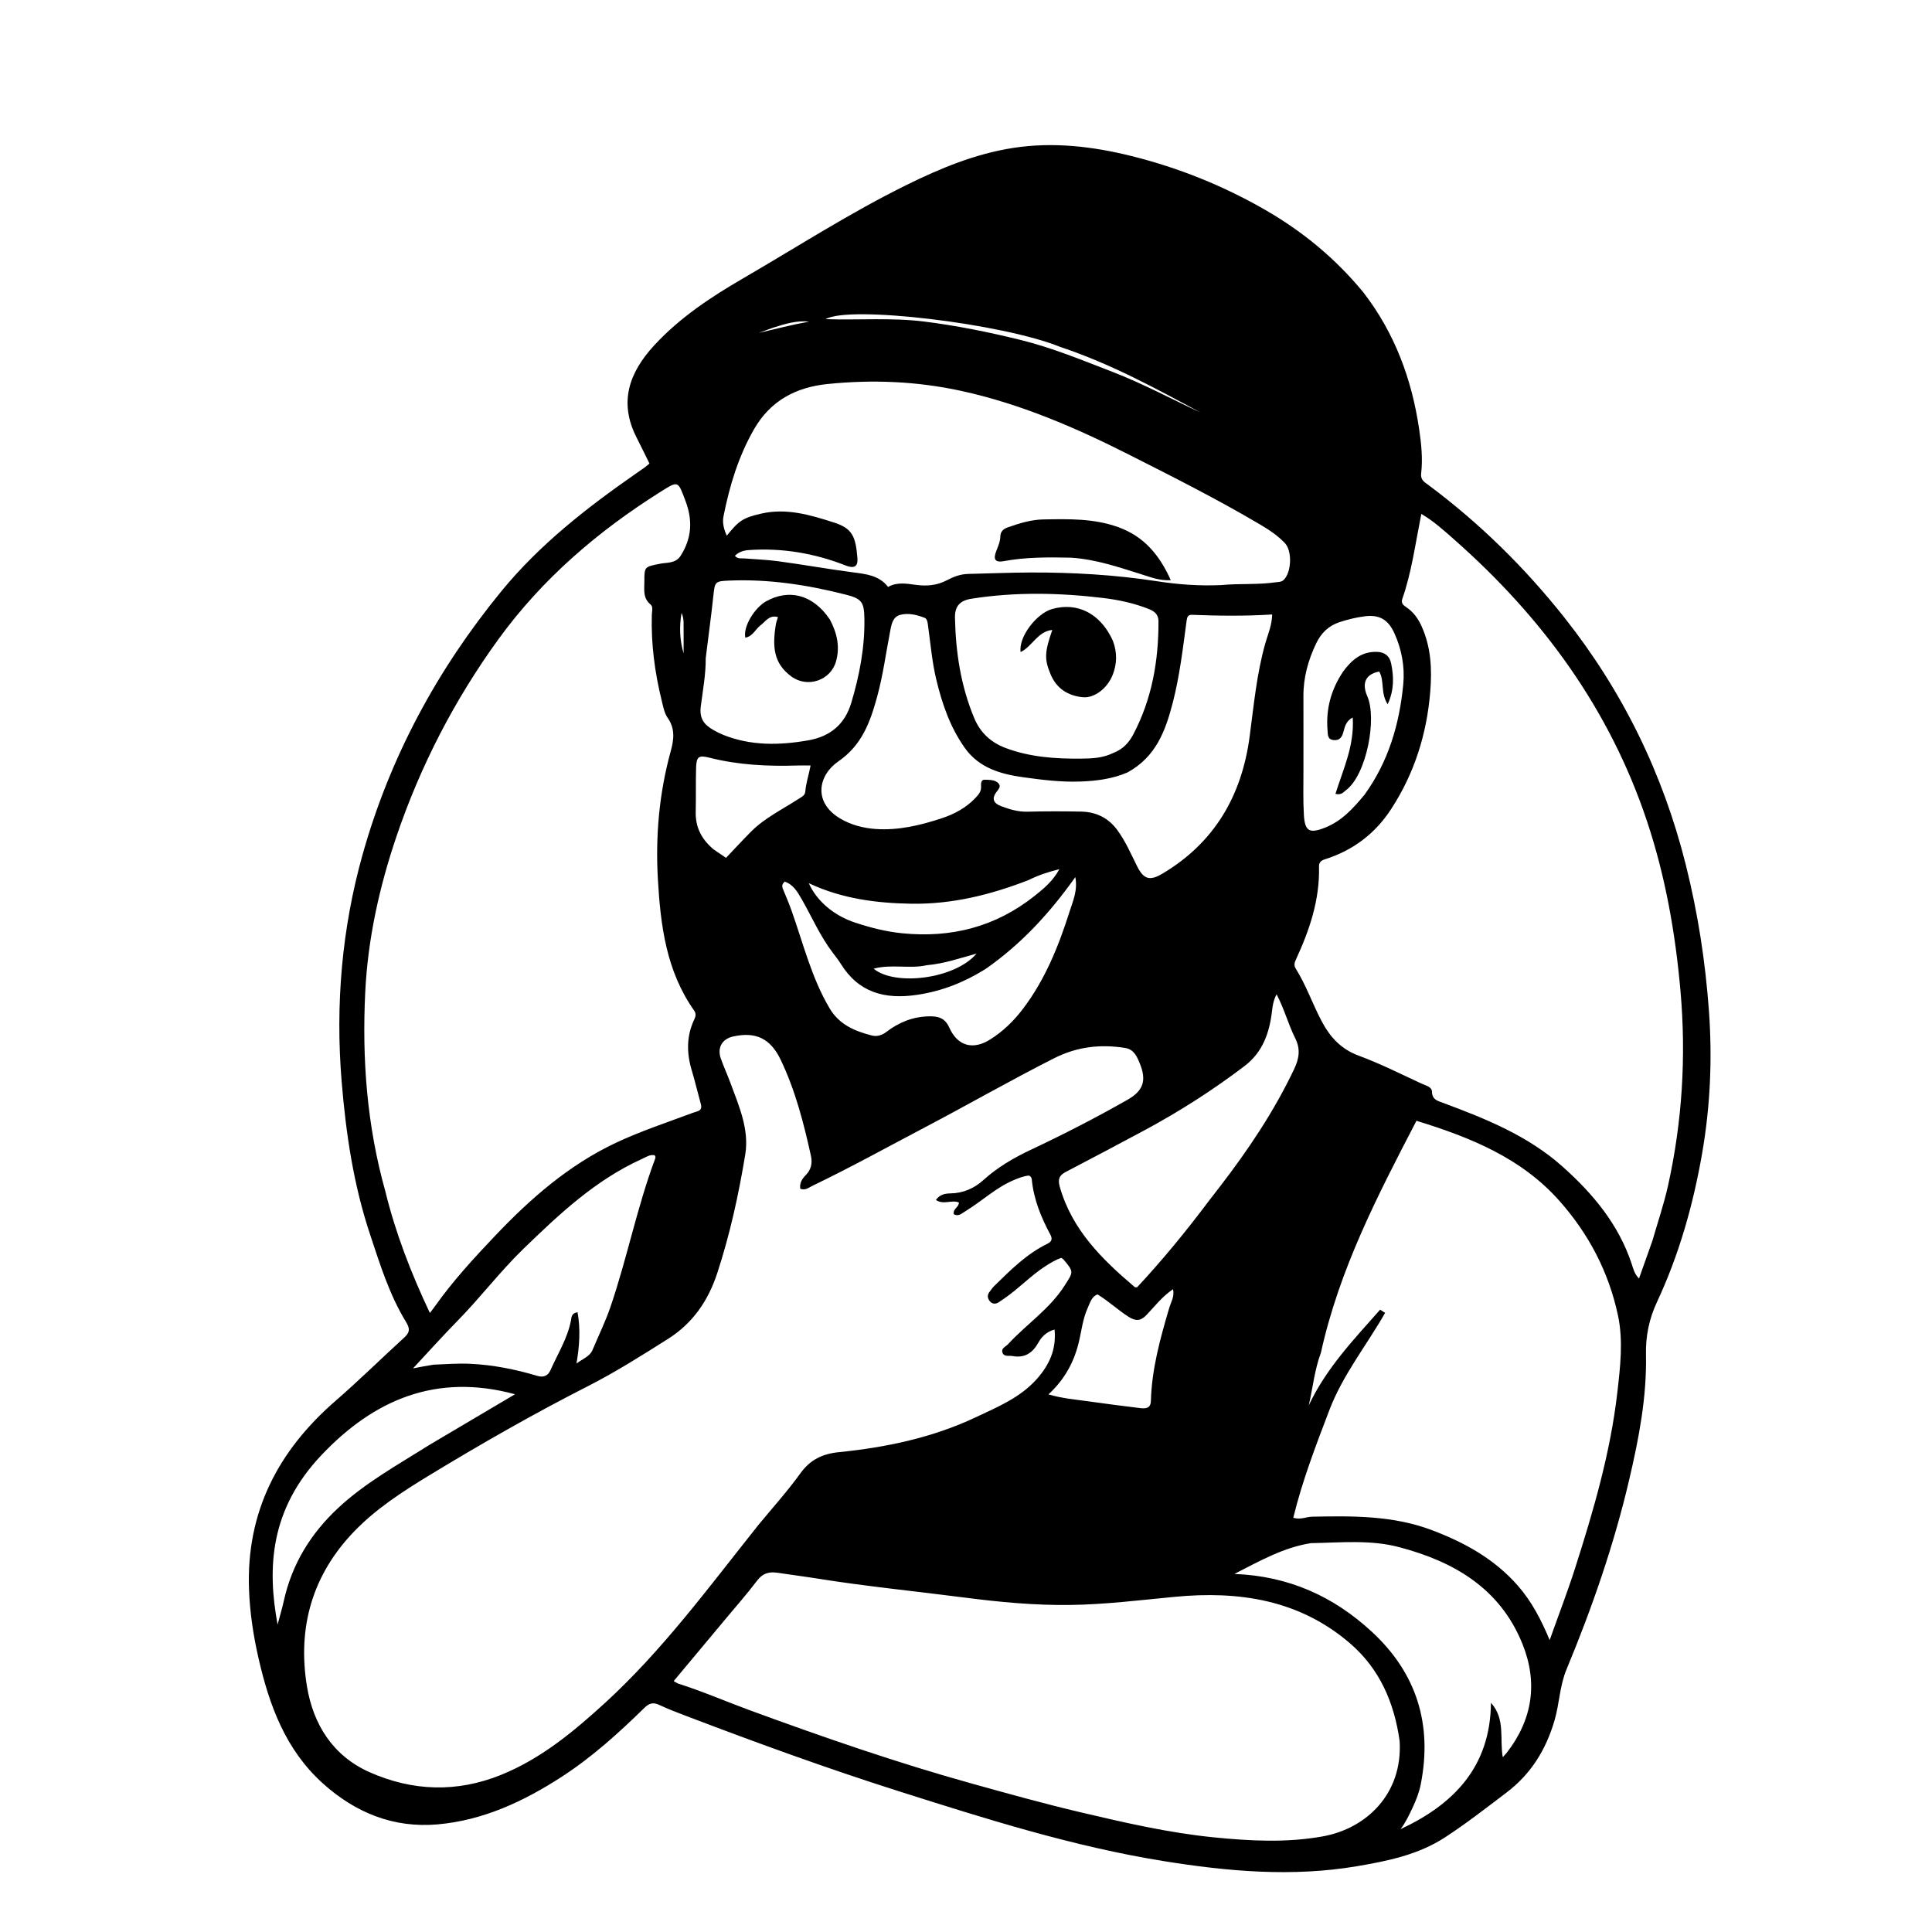<?xml version="1.0" encoding="UTF-8"?>
<svg data-bbox="127.765 74.509 750.526 886.752" viewBox="0 0 992 992" xmlns="http://www.w3.org/2000/svg" data-type="shape">
    <g>
        <path d="M699.977 150.066c16.216 20.955 24.908 44.676 28.695 70.248 1.11 7.501 1.916 15.223 1.025 22.864-.386 3.312 1.79 4.405 3.726 5.847 26.345 19.62 49.574 42.47 69.928 68.193 29.87 37.75 50.512 80.031 62.23 126.797 6.204 24.762 10.067 49.754 11.899 75.203 1.768 24.582.666 48.987-3.535 73.136-4.57 26.27-11.806 51.892-23.157 76.175-4.01 8.58-5.851 17.403-5.65 27.023.457 21.74-3.64 42.969-8.576 64.063-7.831 33.479-19.04 65.843-32.217 97.527-3.526 8.478-3.624 17.514-6.14 26.147-4.401 15.112-12.108 27.584-24.698 37.132-10.353 7.852-20.606 15.845-31.49 22.948-13.719 8.953-29.409 12.167-45.218 14.845-33.28 5.636-66.371 2.684-99.349-2.62-46.48-7.475-91.22-21.678-135.934-35.867-36.656-11.632-72.785-24.793-108.72-38.48-4.819-1.836-9.664-3.652-14.318-5.855-3.098-1.467-5.193-.845-7.53 1.442-13.228 12.946-26.923 25.352-42.52 35.462-19.516 12.65-40.344 22.383-63.731 24.443-22.56 1.987-42.166-5.926-58.93-21.04-19.124-17.239-27.48-39.993-33.018-64.211-2.675-11.696-4.467-23.533-4.898-35.51-1.428-39.654 14.948-71.113 44.431-96.699 12.073-10.476 23.47-21.728 35.283-32.509 2.813-2.568 3.077-4.465.943-7.95-8.585-14.026-13.409-29.672-18.557-45.167-8.45-25.431-12.33-51.608-14.525-78.264-3.26-39.61.092-78.65 10.76-116.659 14.022-49.955 38.28-94.919 71.245-135.163 19.66-24.002 43.756-42.768 68.97-60.335 1.503-1.047 3.026-2.066 4.51-3.14.8-.579 1.538-1.245 2.561-2.083-2.223-4.496-4.372-8.957-6.62-13.367-9.237-18.111-3.839-33.316 9.028-47.286 13.157-14.286 29.084-24.796 45.699-34.452 27.784-16.146 54.825-33.59 83.698-47.836 17.541-8.656 35.529-16.123 54.975-19.124 20.55-3.173 40.855-.783 60.873 4.215 24.034 6.001 46.826 15.154 68.332 27.508 19.27 11.07 36.156 24.946 50.52 42.4M389.439 782.961c7.191-8.747 14.835-17.17 21.428-26.346 5.111-7.113 11.317-10.13 19.9-10.993 24.26-2.441 48.026-7.43 70.24-17.913 11.243-5.306 22.916-10.087 31.487-19.805 6.291-7.133 9.957-15.049 8.98-25.25-4.053 1.137-6.594 3.627-8.245 6.606-3.013 5.439-7.046 8.159-13.387 7.008-1.882-.342-4.401.58-5.161-1.883-.665-2.154 1.727-2.927 2.915-4.216 9.442-10.247 21.376-18.027 29.04-30.082 4.516-7.106 4.898-6.866-.607-13.446-.204-.243-.537-.38-1.132-.786-2.791.961-5.476 2.564-8.124 4.277-5.621 3.635-10.469 8.228-15.63 12.435-2.7 2.2-5.535 4.26-8.46 6.15-1.47.95-3.25.929-4.502-.665-1.132-1.441-1.372-3.019-.195-4.588.799-1.065 1.544-2.199 2.488-3.124 8.331-8.165 16.574-16.469 27.24-21.682 2.36-1.153 2.768-2.558 1.586-4.762-4.751-8.86-8.523-18.055-9.51-28.192-.08-.822-.359-1.637-1.5-2.106-2.61.245-5.196 1.238-7.809 2.345-9.177 3.89-16.358 10.836-24.739 15.931-1.826 1.11-3.62 2.98-6.012 1.547-.553-2.845 2.733-3.564 2.605-6-3.638-1.568-7.784 1.4-11.782-1.3 1.999-2.863 4.76-3.32 7.525-3.367 6.503-.112 12.134-2.586 16.79-6.795 7.27-6.57 15.557-11.424 24.317-15.55 16.888-7.952 33.478-16.477 49.7-25.704 8.267-4.703 9.94-9.972 6.288-18.837-1.464-3.551-2.981-7.083-7.555-7.81-12.696-2.015-24.707-.596-36.384 5.31-22.303 11.279-43.97 23.724-66.084 35.345-19.31 10.148-38.398 20.724-58.065 30.181-1.801.867-3.61 2.515-6.194 1.45-.426-2.933.975-5.081 2.877-7.02 2.696-2.75 3.433-6.129 2.645-9.707-3.724-16.92-8.013-33.67-15.536-49.406-5.224-10.927-12.705-14.632-24.49-12.008-5.61 1.25-8.222 5.762-6.283 11.27 1.49 4.235 3.382 8.327 4.937 12.54 4.38 11.874 9.738 23.844 7.618 36.744-3.392 20.645-7.863 41.112-14.42 61.056-4.633 14.092-12.556 25.638-25.232 33.648-13.511 8.539-26.987 17.075-41.285 24.352-27.76 14.13-54.809 29.6-81.423 45.781-13.66 8.306-27.18 17.072-38.353 28.632-21.523 22.268-29.291 49.309-24.356 79.526 3.217 19.702 13.36 35.84 32.204 44.208 22.045 9.79 44.829 10.527 67.453 1.375 20.427-8.263 37.114-22.084 53.155-36.732 29.818-27.228 53.579-59.699 79.037-91.642M197.869 611.76c5.228 21.308 13.05 41.643 22.867 62.424 1.255-1.679 1.963-2.584 2.627-3.521 9.177-12.951 19.896-24.586 30.791-36.07 18.222-19.206 37.927-36.444 62.18-47.861 12.84-6.044 26.291-10.427 39.53-15.395 2.002-.751 4.994-.776 3.994-4.41-1.582-5.755-2.945-11.573-4.658-17.286-2.68-8.933-2.786-17.678 1.292-26.23.776-1.626 1.002-3-.143-4.623-14.259-20.216-17.195-43.606-18.557-67.353-1.275-22.234.662-44.187 6.599-65.735 1.594-5.784 2.375-11.494-1.544-17.058-1.742-2.473-2.335-5.85-3.089-8.906-3.562-14.439-5.495-29.076-5.074-43.985.051-1.806.77-4.219-.586-5.31-4.116-3.311-3.231-7.695-3.245-11.927-.026-7.686.228-7.458 7.912-9.031 3.623-.742 8.118-.066 10.682-4.075 5.71-8.928 6.324-18.066 2.568-28.06-3.938-10.483-3.547-10.676-12.766-4.881-32.315 20.312-60.911 44.823-83.394 75.844-22.52 31.07-39.998 64.937-52.32 101.26-8.787 25.906-14.696 52.658-16.012 80.026-1.644 34.203.824 68.178 10.346 102.163m650.575 25.307c2.703-9.425 5.901-18.74 8.019-28.295 7.293-32.904 9.344-66.212 6.406-99.787-2.602-29.749-7.74-58.99-17.232-87.42-19.254-57.675-53.854-104.783-99.058-144.617-5.192-4.575-10.37-9.307-16.778-13.085l-.538 2.728c-2.712 13.692-4.59 27.576-9.208 40.831-.832 2.388.536 3.343 2.103 4.405 3.56 2.41 5.959 5.745 7.718 9.617 4.897 10.777 5.443 21.998 4.495 33.668-1.778 21.873-8.167 42.063-20.157 60.431-8.222 12.595-19.613 21.157-33.947 25.672-2.178.686-3.07 1.733-3.018 3.833.427 16.923-4.829 32.435-11.804 47.517-.722 1.56-1.225 3.025-.174 4.708 5.313 8.506 8.594 18.02 13.231 26.862 4.29 8.179 9.922 14.508 19.128 17.903 11.067 4.08 21.664 9.448 32.398 14.403 2.021.934 5.17 1.58 5.228 4.1.096 4.166 2.938 4.698 5.713 5.734 21.895 8.175 43.487 16.8 61.327 32.715 15.66 13.97 28.72 29.604 35.474 49.867.795 2.383 1.32 5.109 3.787 7.612 2.324-6.589 4.454-12.63 6.887-19.402m-129.798 256.8c-2.783-19.583-10.164-36.898-25.444-50.058-26.096-22.477-57.136-27.04-89.996-23.907-17.9 1.707-35.745 3.943-53.75 4.176-18.183.234-36.246-1.47-54.247-3.802-25.069-3.248-50.24-5.707-75.213-9.698-6.898-1.103-13.83-1.983-20.738-3.028-4.252-.643-7.59.167-10.448 3.948-5.22 6.902-10.963 13.407-16.509 20.061-8.718 10.46-17.454 20.906-26.39 31.607 1.058.585 1.713 1.097 2.456 1.334 12.54 3.992 24.608 9.247 36.947 13.768 37.35 13.686 74.912 26.717 113.27 37.403 18.74 5.222 37.477 10.442 56.407 14.898 22.487 5.293 45.005 10.5 68.07 12.81 18.755 1.878 37.45 2.9 56.177-.485 22.344-4.04 41.094-21.831 39.408-49.027m-40.412-199.329c-3.263 8.695-4.132 17.953-6.246 27.067 8.932-19.02 23.11-33.826 36.636-49.143l2.573 1.622c-9.477 16.654-21.714 31.808-28.607 49.88-6.948 18.213-13.944 36.38-18.553 55.359 3.879 1.102 6.71-.516 9.693-.572 20.832-.395 41.533-.66 61.587 6.945 16.798 6.37 31.956 14.739 43.966 28.404 7.135 8.118 11.991 17.48 16.4 28.002 4.523-12.711 9.125-24.622 13.008-36.764 9.476-29.63 18.207-59.464 21.756-90.534 1.496-13.1 3.059-26.403.332-39.288-4.696-22.19-14.964-41.907-30.113-58.96-19.616-22.083-45.682-32.549-73.381-41.085-19.801 38.141-39.563 76.032-49.05 119.067M626.992 300.42c9.288-.9 18.664-.093 27.932-1.427 1.466-.21 2.989-.07 4.2-1.238 4.011-3.866 4.463-14.831.613-18.896-3.695-3.9-8.17-6.848-12.76-9.56-21.802-12.89-44.41-24.28-66.99-35.708-27.677-14.007-56.038-26.27-86.552-32.903-22.664-4.927-45.484-5.858-68.502-3.513-16.411 1.671-29.442 8.641-37.857 23.367-7.949 13.908-12.504 28.962-15.583 44.534-.661 3.346.142 6.654 1.682 9.983 6.163-7.679 8.269-9.23 17.93-11.395 12.872-2.884 25.039.753 37.127 4.642 9.282 2.987 11.138 6.948 12.02 18.343.34 4.39-1.835 5.36-5.982 3.729-16.004-6.298-32.61-9.118-49.803-7.938-2.546.175-5.162.909-7.131 2.973 1.499 1.694 3.269 1.19 4.873 1.32 5.638.458 11.312.638 16.911 1.383 13.007 1.732 25.924 4.07 38.945 5.774 6.398.837 13.322 1.474 17.919 7.48 4.628-2.623 9.488-1.701 14.233-1.073 5.606.742 10.841.337 15.968-2.367 3.348-1.765 6.96-3.157 10.901-3.243 10.653-.234 21.304-.697 31.957-.736 21.83-.08 43.584 1.186 65.18 4.51 10.56 1.625 21.154 2.461 32.769 1.959m-48.111 96.21c-7.77 3.344-15.97 4.365-24.336 4.659-9.868.347-19.64-.883-29.338-2.233-11.526-1.603-22.606-4.819-29.864-15.086-7.51-10.623-11.651-22.68-14.638-35.207-2.162-9.068-2.92-18.344-4.203-27.544-.204-1.46-.364-3.461-1.723-3.987-4.024-1.558-8.337-2.653-12.602-1.513-3.5.935-4.318 4.277-4.947 7.476-2.298 11.688-3.793 23.532-6.989 35.048-3.544 12.771-7.74 24.404-19.841 32.739-10.267 7.072-13.122 21.043 1.194 29.4 5.484 3.2 11.701 4.83 18.031 5.267 11.626.8 22.8-1.844 33.735-5.445 6.532-2.15 12.566-5.317 17.406-10.421 1.641-1.73 3.162-3.388 2.973-6.032-.107-1.498-.017-3.496 1.953-3.4 2.41.116 5.23-.078 7.026 1.905 1.421 1.569-.043 3.03-1.06 4.375-2.645 3.495-1.446 5.861 2.33 7.284 4.367 1.644 8.743 2.976 13.566 2.852 9.156-.236 18.326-.225 27.485-.049 7.74.15 14.071 3.166 18.774 9.642 4.154 5.723 6.906 12.13 10.025 18.38 3.393 6.8 6.511 7.721 13.11 3.79 26.683-15.893 40.62-39.98 44.673-70.228 2.16-16.128 3.603-32.355 8.098-48.093 1.337-4.68 3.394-9.239 3.484-14.703-14.057.883-27.672.71-41.286.172-1.977-.078-2.409 1.27-2.632 2.927-1.902 14.137-3.542 28.333-7.113 42.175-3.674 14.242-8.561 27.826-23.291 35.85m94.166 395.717c-13.85 2.189-25.826 8.917-39.23 15.803 28.19 1.094 51.08 11.707 70.516 29.642 22.998 21.221 31.235 47.523 25.18 78.294-.848 4.309-2.42 8.298-4.267 12.205-1.822 3.853-3.64 7.717-6.135 10.912 27.413-12.79 46.15-32.095 46.43-64.9 7.544 8.385 4.373 18.342 6.066 27.912 1.01-1.106 1.584-1.65 2.062-2.268 13.27-17.132 16.076-36 8.01-55.952-11.548-28.56-35.269-42.263-63.476-49.652-14.51-3.802-29.452-2.296-45.156-1.996m-52.174-175.953c1.835-2.37 3.675-4.737 5.503-7.113 14.553-18.91 27.8-38.628 38.073-60.264 2.578-5.429 3.43-10.276.582-15.95-3.546-7.063-5.527-14.86-9.557-22.542-1.663 3.19-2.028 5.872-2.353 8.649-1.295 11.057-4.718 21.056-14.07 28.168-16.207 12.325-33.3 23.263-51.215 32.909-13.484 7.26-27.04 14.386-40.611 21.485-3.322 1.737-4.17 3.736-3.078 7.594 6.272 22.155 21.739 37.312 38.513 51.54.197.167.632.053 1.199.083 12.978-13.886 25.089-28.681 37.014-44.56m-49.012-229.892c4.602-1.755 7.771-5.126 9.996-9.342 9.612-18.214 13.037-37.822 12.973-58.213-.012-3.716-2.37-5.244-5.303-6.385-7.465-2.904-15.177-4.57-23.157-5.527-22.552-2.702-45.05-3.154-67.545.376-5.896.925-8.605 3.797-8.484 9.757.362 17.748 2.998 35.096 9.906 51.596 3.118 7.45 8.5 12.444 16.135 15.312 12.513 4.7 25.578 5.567 38.668 5.44 5.335-.051 11.024-.152 16.81-3.014M222.588 700.704c6.316-.229 12.594-.764 18.957-.452 11.72.574 23.061 2.834 34.247 6.174 3.107.928 5.466.247 6.91-3.014 3.7-8.349 8.655-16.162 10.448-25.323.304-1.552.13-3.881 3.412-4.281 1.581 8.764.95 17.422-.563 26.324 2.932-2.355 6.747-3.43 8.257-7.025 3.092-7.357 6.614-14.517 9.206-22.105 8.555-25.04 13.62-51.125 22.897-75.942.234-.625.39-1.286-.338-1.91-2.388-.423-4.323.983-6.415 1.93-23.837 10.786-42.493 28.35-60.953 46.251-11.98 11.618-22.037 24.953-33.71 36.838-7.656 7.795-14.948 15.948-22.874 24.444 3.583-.703 6.607-1.296 10.52-1.909M362.37 337.843c.057 8.342-1.482 16.58-2.537 24.772-.85 6.593 1.89 9.602 6.633 12.31 1.584.904 3.231 1.732 4.924 2.408 14.237 5.685 28.846 5.387 43.642 2.802 11.265-1.968 18.76-8.269 22.025-19.148 4.261-14.196 7.041-28.66 6.768-43.6-.15-8.239-1.407-9.994-9.478-12.053-19.731-5.031-39.682-8.107-60.139-7.217-6.945.303-7.176.553-7.917 7.689-1.08 10.4-2.566 20.759-3.921 32.037m143.618 159.723c-10.833 6.775-22.293 11.357-35.167 13.252-16.633 2.448-29.972-1.182-39.172-16.02-1.224-1.975-2.686-3.808-4.096-5.662-6.499-8.542-10.712-18.4-16.02-27.627-2.09-3.634-4.312-7.411-8.602-8.832-2.049 1.713-1.156 3.212-.512 4.772 1.396 3.38 2.82 6.756 4.044 10.201 6.003 16.902 10.24 34.468 19.526 50.12 4.95 8.344 12.89 11.659 21.582 13.896 2.662.686 5.241-.05 7.519-1.803 6.353-4.89 13.42-7.769 21.577-8.009 4.873-.143 8.449.613 10.773 5.803 4.258 9.51 12.182 11.593 20.923 6.1 6.554-4.118 12.039-9.407 16.739-15.57 11.493-15.07 18.434-32.353 24.094-50.174 1.69-5.326 4.227-10.768 2.942-17.652-13.11 18.398-27.61 34.299-46.15 47.205M220.445 741.91l43.999-26.025c-40.64-11.033-72.664 2.978-99.475 31.338-26.322 27.842-27.851 57.63-22.443 86.924 1.122-4.234 2.323-8.21 3.221-12.256 4.178-18.823 13.76-34.42 27.78-47.514 13.88-12.965 30.402-22.06 46.918-32.467m480.148-333.821c12.26-16.914 17.959-36.216 19.914-56.672.86-8.99-.777-17.941-4.543-26.27-3.153-6.975-7.669-9.644-15.113-8.72-4.422.55-8.839 1.635-13.08 3.021-5.435 1.777-9.364 5.493-11.887 10.728-4.17 8.652-6.69 17.652-6.637 27.334.071 12.811-.01 25.623.01 38.434.012 7.486-.213 14.99.228 22.454.504 8.534 2.92 9.693 10.877 6.556 8.403-3.313 14.226-9.618 20.231-16.865M563.48 664.6c-3.123 1.318-3.817 4.396-5.023 7.058-2.635 5.81-3.175 12.193-4.728 18.293-2.558 10.044-7.389 18.633-15.394 26.007 7.035 2.06 13.463 2.589 19.82 3.47 9.045 1.254 18.094 2.49 27.162 3.556 2.653.312 5.513.376 5.622-3.692.44-16.426 4.799-32.073 9.406-47.693.866-2.936 2.786-5.845 1.97-9.65-5.603 3.766-9.344 8.72-13.535 13.146-3.155 3.332-5.706 3.338-9.456.93-5.342-3.43-9.926-7.81-15.844-11.425M366.37 436.1l6.415 4.359c4.362-4.577 8.517-9.089 12.837-13.436 7.017-7.062 15.974-11.358 24.2-16.695 1.523-.988 3.5-1.81 3.658-3.836.347-4.481 1.848-8.724 2.719-13.444-2.437 0-4.571-.057-6.702.01-15.195.476-30.286-.233-45.104-3.983-5.659-1.432-6.816-.721-6.988 5.296-.214 7.49-.012 14.99-.184 22.482-.177 7.715 2.788 13.886 9.15 19.246m161.818 15.75c-19.38 7.562-39.386 12.519-60.258 12.176-17.97-.295-35.756-2.565-52.65-10.54 4.03 9.134 12.935 16.682 23.869 20.266 7.861 2.577 15.748 4.618 24.138 5.448 25.218 2.492 47.82-3.28 67.756-19.058 4.806-3.803 9.538-7.678 12.889-13.853-5.615 1.402-10.452 2.94-15.744 5.562m16.267-273.687c-29.421-12.034-108.64-21.516-120.52-14.286 16.968.56 33.79-.869 50.54 1.22 16.664 2.077 33.065 5.398 49.364 9.404 16.374 4.024 31.886 10.462 47.533 16.501 15.447 5.962 30.041 13.854 45.049 20.817-23.12-12.469-46.176-25.069-71.966-33.656m-68.61 317.432c-8.731 1.999-17.89-.694-27.278 1.774 10.766 9.072 41.716 5.425 52.853-7.741-8.66 2.386-16.454 5.15-25.575 5.967M396.788 168.3l-7.153 2.622c8.623-1.996 17.121-4.23 25.805-5.785-6.278-.685-12.101 1.084-18.652 3.163m-45.773 156.23c-.143-3.293.434-6.675-1.07-9.818-1.204 7.004-.989 13.919 1.065 20.767 0-3.328 0-6.656.005-10.949"/>
        <path d="M549.772 286.338c-11.799-.245-23.101-.304-34.318 1.785-4.384.816-5.602-.83-3.977-5.012.968-2.492 2.08-4.935 2.151-7.638.07-2.606 1.6-3.914 3.785-4.681 5.971-2.097 12.003-3.982 18.413-4.09 12.974-.22 25.902-.552 38.454 4.004 13.11 4.758 21.05 14.217 26.874 27.196-5.728.315-10.167-1.484-14.653-2.882-11.893-3.706-23.67-7.866-36.729-8.682"/>
        <path d="M571.4 328.967c2.316 6.083 2.115 11.846-.035 17.425-2.686 6.971-9.395 12.184-15.393 11.6-7.605-.742-13.498-4.434-16.56-11.814-3.206-7.73-3.093-11.304.907-22.73-7.612.775-10.272 8.494-16.271 11.349-1.158-7.616 8.044-19.77 16.16-22.086 13.041-3.72 24.87 2.318 31.192 16.256"/>
        <path d="M426.109 318.089c3.704 7.014 5.255 13.988 3.168 21.465-2.742 9.822-14.664 13.862-22.914 7.813-8.988-6.591-9.956-14.922-7.968-26.891.186-1.12.634-2.197 1.052-3.6-4.46-1.354-6.342 2.263-8.888 4.14-2.676 1.975-3.98 5.742-7.869 6.39-1.213-5.455 4.568-15.32 10.882-18.773 11.054-6.045 23.461-3.946 32.537 9.456"/>
        <path d="M689.674 344.762c4.442-6.025 9.514-10.247 17.188-10.063 4.09.099 6.636 2.029 7.44 5.988 1.387 6.821 1.6 13.566-1.785 20.908-3.77-5.691-1.555-11.928-4.335-16.787-6.768 1.249-9.192 5.757-6.129 12.696 5.055 11.451-.374 40.406-11.035 48.304-1.297.961-2.232 2.532-5.323 1.806 3.96-12.633 9.818-24.855 8.865-39.234-3.634 1.952-4.06 4.997-4.839 7.674-.743 2.56-1.938 4.196-4.838 3.956-3.373-.28-3.064-2.785-3.254-5.142-.873-10.866 1.794-20.775 8.045-30.106"/>
    </g>
</svg>

